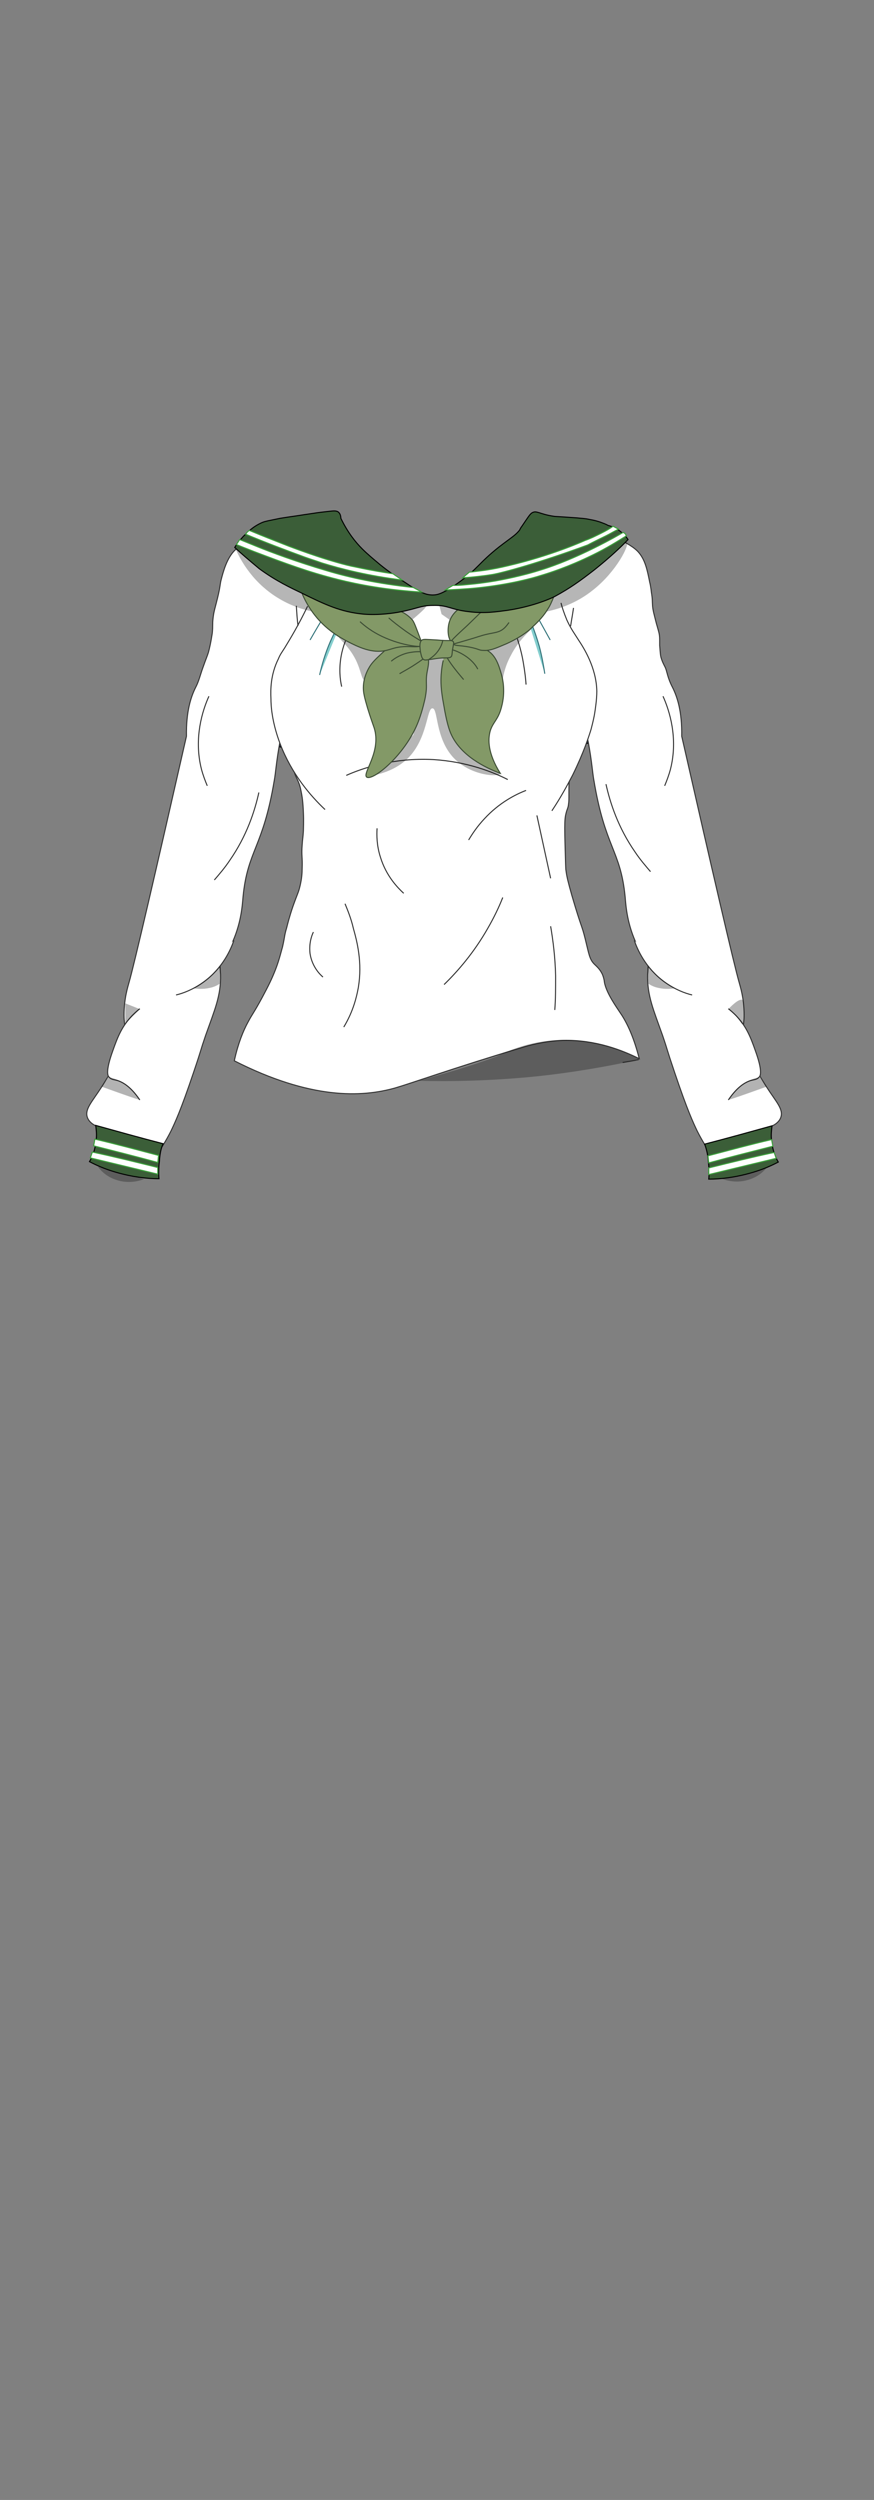 <?xml version="1.0" encoding="utf-8"?>
<!-- Generator: Adobe Illustrator 27.9.0, SVG Export Plug-In . SVG Version: 6.00 Build 0)  -->
<svg version="1.1" id="Long_Top_School_Girl__x28_b4h2w3s3_x29_"
	 xmlns="http://www.w3.org/2000/svg" xmlns:xlink="http://www.w3.org/1999/xlink" x="0px" y="0px" viewBox="0 0 210 600"
	 style="enable-background:new 0 0 210 600;" xml:space="preserve">
<rect x="0" y="0" width="210" height="600" fill="#808080" stroke="none"/>
<style type="text/css">
	.st0{fill:#1A2A4C;stroke:#000000;stroke-width:0.25;stroke-miterlimit:10;}
	.st1{fill:#FFFFFF;stroke:#333333;stroke-width:0.25;stroke-miterlimit:10;}
	.st2{fill:#84CECE;stroke:#32737A;stroke-width:0.25;stroke-miterlimit:10;}
	.st3{opacity:0.3;fill:#0C0C0C;enable-background:new    ;}
	.st4{opacity:0.3;}
	.st5{fill:#839967;stroke:#3C4C34;stroke-width:0.25;stroke-miterlimit:10;}
	.st6{fill:#3B5E38;stroke:#000000;stroke-width:0.25;stroke-miterlimit:10;}
	.st7{fill:#FFFFFF;stroke:#3AA03A;stroke-width:0.25;stroke-miterlimit:10;}
</style>
<path id="Back_00000139294244795381190260000001731431744589336224_" class="st0" d="M55,172.7c2.2,4.3,8.4,9.2,48.5,8.2
	c29.4-0.8,44.2-1.3,48-8.2c6.9-12.4-6.8-37.3-19.6-38.2c-11.1-0.8-14.6,17-28.3,17.6c-15.8,0.7-23.3-22.6-34.5-19.5
	c-8.8,2.4-12.3,18.8-13.5,24.8C53.9,164.9,53.1,168.9,55,172.7z"/>
<g id="Base_00000091701583000159324180000001337092599006237616_">
	<path id="Main_Color_00000016053263866877825200000009816611330793132683_" class="st1" d="M140.2,131.4
		c-10,4.2-22.3,11.7-28.7,11.9c-0.3,0-2.8,0.1-6.3,0.2c-3.7,0.1-6.4,0.3-6.6,0.3c-16.9-6.5-22.7-8.9-24.2-9.6
		c-1.3-0.6-2.6-1.2-3.9-1.8c-1.9-0.9-1.9-1-2.1-1c-1.2,0.2-4.5,15.6,0.2,31.9c0,0,3.5,12.1,2.5,18.1c0,0.1-0.1,0.3-0.1,0.6
		c0,0-0.2,1.4-0.3,2.6c-0.1,1.6,1.1,2.4,1.6,5.1c0.3,1.4,0.5,2.7,0.6,5.4c0.1,2,0,3.6,0,4.3c-0.1,1.8-0.2,1.8-0.3,3.4
		c-0.2,2.6,0.1,2.8,0,5.6c0,1.2-0.1,2.5-0.5,4.2c-0.4,1.7-0.6,1.8-1.7,4.9c-0.9,2.6-1.4,4.7-1.5,5.1c-0.6,2-0.4,1.9-1,4.6
		c-0.3,1-0.8,3.2-1.7,5.5c-0.9,2.3-1.7,3.9-3.2,6.7c-2,3.7-2.4,4-3.4,5.9c-1.1,2-2.4,5.1-3.3,9.3c18.3,9.3,30.6,8.8,38.7,6.5
		c3.8-1.1,13.5-4.6,29.8-9.5c2.5-0.8,5.9-1.7,10.4-1.9c7.9-0.2,14.4,2.4,18.4,4.4c-1.5-5.9-3.3-9.2-4.7-11.2
		c-0.5-0.8-3.3-4.6-3.7-7.3c0-0.2-0.1-0.8-0.4-1.6c-0.6-1.4-1.5-2.1-2-2.6c-1.2-1.2-1.3-2.5-2.2-6.1c-0.9-3.6-0.8-2.2-3.2-10.4
		c-0.9-3.2-1.2-4.4-1.4-5.9c-0.1-0.5-0.1-2-0.2-5c0-0.6-0.1-2.7-0.1-5.3c0-2,0.1-2.7,0.3-3.5c0.3-1.2,0.5-1.2,0.6-2.2
		c0.1-0.7,0.1-0.9,0.1-2.6c0-1.6,0-2.5,0.1-3.2c0.2-1.2,0.4-1.5,0.7-2.6c0.4-1.8,0.3-3.3,0.3-4.2c-0.1-1.8,0-5.4,0.7-12.8"/>
	<path id="Main_Color_00000108284620966277567670000005630914811556776338_" class="st1" d="M138.4,167.6c1-0.1,2.6,9.1,3,10.8
		c0.8,4.3,1,7.4,1.3,8.9c2.7,16.2,6.4,16.7,7.5,27.9c0.2,2.4,0.5,6.7,2.9,11.7c1,2.1,2,3.6,2.7,4.6c-0.1,0.5-0.1,1.4-0.2,2.4
		c-0.1,5.1,1.4,8.4,3.6,14.6c1.4,4.1,0.8,2.7,2.9,8.9c3.1,9.2,4.5,12.1,5.4,14c1.3,2.6,2.6,4.5,3.4,5.8c2.3-1,9.6-4.1,14.7-7
		c0.6-0.3,1.6-0.9,2-2c0.7-2-1.1-3.7-3.4-7.3c-3.2-5.1-5.8-9.3-5.6-14.1c0-1.2,0.2-1.5,0.2-3.2c0-4.1-1-7-1.2-7.8
		c-1.2-4.1-6.5-27-13.8-59.1c0.1-6-1.1-9.5-2.2-11.7c-1.3-2.5-1.3-3.9-1.8-4.9c-0.3-0.6-0.7-1.3-1-2.4c-0.2-0.9-0.2-1.9-0.3-2.8
		c0-0.9,0-1,0-1.5c0-1.3-0.3-2-0.8-3.8c-0.5-2-0.8-3-0.9-4.1c-0.1-1.3,0-1.7-0.3-3.4c0,0-0.1-1.2-0.4-2.4c-0.6-3-1.1-5.5-2.9-7.4
		c-1.5-1.5-4-2.6-4-2.6l0,0c0,0-3.6,0.8-9.1,2"/>
	<path class="st1" d="M149.6,255c1.3-0.2,2.6-0.4,3.9-0.7"/>
	<path id="Main_Color_00000140014426282401817580000003149733154456798353_" class="st1" d="M70.2,167.6c-1-0.1-2.6,9.1-3,10.8
		c-0.8,4.3-1,7.4-1.3,8.9c-2.7,16.2-6.4,16.7-7.5,27.9c-0.2,2.4-0.5,6.7-2.9,11.7c-1,2.1-2,3.6-2.7,4.6c0.1,0.5,0.1,1.4,0.2,2.4
		c0.1,5.1-1.4,8.4-3.6,14.6c-1.4,4.1-0.8,2.7-2.9,8.9c-3.1,9.2-4.5,12.1-5.4,14c-1.3,2.6-2.6,4.5-3.4,5.8c-2.3-1-9.6-4.1-14.7-7
		c-0.6-0.3-1.6-0.9-2-2c-0.7-2,1.1-3.7,3.4-7.3c3.2-5.1,5.8-9.3,5.6-14.1c0-1.2-0.2-1.5-0.2-3.2c0-4.1,1-7,1.2-7.8
		c1.2-4.1,6.5-27,13.8-59.1c-0.1-6,1.1-9.5,2.2-11.7c0.8-1.5,1.2-3.3,1.8-4.9c0.7-2,1-2.6,1.3-3.6c0.6-2.3,0.8-4,0.9-4.5
		c0.2-2,0-1.9,0.2-3.7c0.2-1.7,0.5-2.4,1.1-4.9c0.7-2.9,0.5-3,0.9-4.5c0.4-1.5,1.3-5.1,3.4-7c4-3.5,11.3-0.5,11.8-0.3"/>
	<path class="st1" d="M73.9,145.5c-2.1,4.4-4.1,7.7-5.5,10c-0.7,1.1-1.1,1.6-1.5,2.6c-1.9,3.8-1.9,7.4-1.8,9.6
		c0,1.6,0.2,5.5,2.2,10.8c2.8,7.3,7.3,12.5,10.8,15.8"/>
	<path class="st1" d="M134.8,144.7c0.2,0.9,0.7,2.4,1.4,4.1c1,2.2,2,3.5,2.8,4.8c1.2,1.8,4.3,6.6,4.4,12.3c0,2.1-0.4,4.5-0.5,5.2
		c-0.3,1.8-0.7,3.2-0.9,4c-0.5,1.6-1.7,5.4-4.4,10.9c-1.2,2.3-2.8,5.3-5,8.6"/>
	<path class="st1" d="M175,264c2.3-3.4,4.4-4.5,5.9-4.8c0.5-0.1,1.1-0.2,1.5-0.7c0.3-0.3,0.9-1.3-0.9-6.3c-1.2-3.4-2.2-5.9-4.7-8.5
		c-0.7-0.7-1.4-1.3-1.8-1.6"/>
	<path class="st1" d="M152.4,225.7c0.7,2,2.6,6.6,7.3,10c2.5,1.8,4.9,2.7,6.6,3.1"/>
	<path class="st1" d="M33.6,264c-2.3-3.4-4.4-4.5-5.9-4.8c-0.5-0.1-1.1-0.2-1.5-0.7c-0.3-0.3-0.9-1.3,0.9-6.3
		c1.2-3.4,2.2-5.9,4.7-8.5c0.7-0.7,1.4-1.3,1.8-1.6"/>
	<path class="st1" d="M56.2,225.7c-0.7,2-2.6,6.6-7.3,10c-2.5,1.8-4.9,2.7-6.6,3.1"/>
	<path class="st1" d="M137.8,145.9c-0.2,1.5-0.5,3-0.7,4.4"/>
	<path class="st1" d="M159.3,167.1c1.5,3.3,3.7,10,1.8,17.5c-0.4,1.5-0.9,2.8-1.4,4"/>
	<path class="st1" d="M145.6,188.2c1,4.5,2.9,10.4,7,16.3c1.2,1.8,2.5,3.3,3.7,4.7"/>
	<path class="st1" d="M71.2,145.4c0.1,1.6,0.2,3.2,0.4,4.8"/>
	<path class="st1" d="M50.2,167.1c-1.5,3.3-3.7,10-1.8,17.5c0.4,1.5,0.9,2.8,1.4,4"/>
	<path class="st1" d="M62.2,190.2c-1,4.5-2.9,10.4-7,16.3c-1.2,1.8-2.5,3.3-3.7,4.7"/>
	<path class="st1" d="M83.2,186.1c3.8-1.7,11.3-4.3,20.9-3.8c8.1,0.5,14.4,3,17.9,4.8"/>
	<path class="st1" d="M126.4,189.7c-2.6,1-6.5,3-10,6.8c-1.7,1.8-2.9,3.6-3.8,5.1"/>
	<path class="st1" d="M90.6,198.8c-0.1,1.6-0.1,4.1,0.8,6.9c1.4,4.6,4.2,7.4,5.6,8.7"/>
	<path class="st1" d="M82.9,216.9c0.7,1.7,1.5,3.7,2,5.9c0.9,3.2,2.2,8.2,1.2,14.2c-0.4,2.2-1.2,5.7-3.5,9.5"/>
	<path class="st1" d="M120.8,215.4c-0.9,2.3-2.1,4.8-3.6,7.4c-3.3,5.8-7.2,10.3-10.5,13.5"/>
	<path class="st1" d="M133.3,242.4c0.2-2.5,0.2-5.2,0.2-8.2c-0.1-4.4-0.6-8.4-1.2-11.9"/>
	<path class="st1" d="M129,195.7c1.1,5,2.2,10.1,3.3,15.1"/>
	<path class="st1" d="M75.3,223.7c-0.4,0.8-1.1,2.7-0.8,5.2c0.5,3.2,2.5,5.1,3.1,5.6"/>
	<path class="st1" d="M83.7,152.2c-0.6,1.3-1.3,3-1.7,5.1c-0.6,3.2-0.3,5.8,0.1,7.5"/>
	<path class="st1" d="M123.6,151.2c0.8,2.3,1.7,5,2.2,8.2c0.3,1.8,0.5,3.4,0.6,4.9"/>
</g>
<g id="Lines_00000182513166373431907600000002899499192278124694_">
	<path class="st2" d="M82.7,147.6c-1.1,1.8-2.2,3.9-3.3,6.3c-1.3,3-2.1,5.8-2.6,8.1"/>
	<path class="st2" d="M125.8,145.4c1.3,2.6,2.7,5.9,3.8,9.8c0.6,2.3,1,4.5,1.3,6.5"/>
	<path class="st2" d="M78.3,147.2c-1.3,2.1-2.6,4.3-3.8,6.4"/>
	<path class="st2" d="M128.1,146.2c1.4,2.5,2.7,4.9,4.1,7.4"/>
</g>
<g id="Shadows_00000104669104661529254360000009769905466055183002_">
	<path class="st3" d="M153.5,254.2c-3.6-1.9-12.7-6.1-23.9-4.1c-4.1,0.7-7.6,2.1-10.1,3.4c-3.2,1.2-6.6,2.3-10.2,3.4
		c-3,0.9-5.9,1.7-8.7,2.5c7.9,0.2,16.8,0,26.6-0.9c6.4-0.6,15.2-1.8,25.4-4C152.9,254.3,153.3,254.2,153.5,254.2z"/>
	<path class="st3" d="M173.4,282.9c0.8,0.3,3.6,1.3,6.9,0.1c2.3-0.8,3.6-2.3,4.2-3.1"/>
	<path class="st3" d="M56.6,131.7c0.7,1.7,2,4.1,4.1,6.6c2.3,2.7,4.6,4.3,5.9,5.1c3.2,2,6.2,2.9,8.2,3.3c-0.7-1.5-1.3-3-2-4.4
		c-2.3-1.1-4.8-2.4-7.3-4c-0.6-0.4-1.5-1-4.1-2.9C60.2,134.4,58.5,133.2,56.6,131.7z"/>
	<path class="st3" d="M131.2,146.8c2.9-0.6,7.2-1.9,11.3-5.2c5.7-4.5,8.8-10.9,8.1-11.4c-0.5-0.4-2.7,2.3-8.2,6.5
		c-3.7,2.9-7,5-9.2,6.3"/>
	<path class="st3" d="M96.5,146.7c0,0.2,0.5,0.3,1.4,1c0.6,0.4,1,0.8,1.2,1c3.1-2.6,3.6-3.3,3.4-3.6c-0.1-0.2-0.7,0.1-2.4,0.6
		C97.8,146.3,96.5,146.3,96.5,146.7z"/>
	<path class="st3" d="M106.1,147.4c-0.2-0.8-0.4-1.5-0.6-2.3c1.6,0.4,3.2,0.7,4.7,1.1c-0.4,0.3-0.9,0.7-1.4,1.4
		c-0.3,0.4-0.5,0.8-0.7,1.2"/>
	<path class="st3" d="M89.7,186.1c2.5-0.5,5.7-1.6,8.3-4.1c4.8-4.8,4.5-12,5.9-12s0.6,7.1,5.1,11.9c4.2,4.4,10.9,4.6,11.2,3.8
		c0.4-1-8.3-3.2-12-11.1c-1.4-3-1.8-6.1-1.9-7.4c-0.4-3.9,0.1-7.2,0.6-9.3c-1.3,0.1-2.6,0.3-3.8,0.4c-0.4,2.4-0.8,5-1.3,7.6
		c-0.8,3.7-1.6,7.2-2.5,10.5"/>
	<path class="st3" d="M120.8,163.1c0.2-1.4,0.7-3.5,1.9-5.7c2-4,5.1-6.3,4.9-6.5s-2.4,2.5-6.4,3.8c-2.2,0.7-4,0.6-4.2,1.4
		c-0.1,0.6,0.9,1.3,1.9,1.8"/>
	<path class="st3" d="M81.4,152.8c0.3-0.4,2.6,2.1,6.5,2.8c2.4,0.4,4.3,0,4.5,0.6c0.2,0.5-1,1-2.2,2.5c-2,2.4-1.9,4.6-2.6,4.5
		c-0.7,0-0.8-2.1-2.1-4.8C83.7,154.8,81.1,153.1,81.4,152.8z"/>
	<path class="st4" d="M175,264c1.6-0.5,3.3-1.1,5-1.7c1.4-0.5,2.8-1,4.2-1.5c-0.6-0.8-1.2-1.5-1.7-2.3c-1,0.2-2.6,0.7-4.3,1.9
		C176.4,261.8,175.4,263.2,175,264z"/>
	<path class="st4" d="M155.8,236.1c0.6,0.4,1.4,0.8,2.4,1c1.7,0.4,3.2,0.2,4,0.1c-0.8-0.4-1.6-0.9-2.4-1.5c-1.9-1.3-3.2-2.8-4.2-4
		C155.6,233.2,155.7,234.7,155.8,236.1z"/>
	<path class="st4" d="M33.6,264c-1.6-0.5-3.3-1.1-5-1.7c-1.4-0.5-2.8-1-4.2-1.5c0.6-0.8,1.2-1.5,1.7-2.3c1,0.2,2.6,0.7,4.3,1.9
		C32.2,261.8,33.2,263.2,33.6,264z"/>
	<path class="st4" d="M30.1,240.8c1.2,0.5,2.3,0.9,3.5,1.4c-1.2,1.2-2.3,2.3-3.5,3.5"/>
	<path class="st4" d="M52.8,236.1c-0.6,0.4-1.4,0.8-2.4,1c-1.7,0.4-3.2,0.2-4,0.1c0.8-0.4,1.6-0.9,2.4-1.5c1.9-1.3,3.2-2.8,4.2-4
		C53,233.2,52.9,234.7,52.8,236.1z"/>
	<path class="st4" d="M175,242.2c0.2-0.2,2.5-2.7,3.4-2.2c0.1,0.1,0.4,0.3,0.4,3c0,2.7-0.2,2.8-0.3,2.8c-0.4,0.1-0.7-1-2.1-2.4
		C175.9,242.9,175.4,242.5,175,242.2z"/>
	<path class="st3" d="M34.6,283c-0.8,0.3-3.6,1.3-6.9,0.1c-2.3-0.8-3.6-2.3-4.2-3.1"/>
</g>
<g id="Bow_00000106121139824285811160000005710008286803886208_">
	<path class="st5" d="M92.4,156.2c-1.4,1.3-2.3,2.1-3.1,3.1c-0.4,0.5-2,2.8-2,5.8c0,1.2,0.3,2.4,1,4.8c0.8,2.6,1.3,3.9,1.6,4.8
		c1.8,5.7-2.9,10.9-1.8,11.8c1.3,1,8.5-4.6,11.9-12.1c1.4-3.1,2-6.3,2.1-6.6c0.8-3.9-0.1-3.7,0.7-7.4c0.1-0.7,0.4-1.9-0.1-3.2
		c-0.1-0.3-0.5-1.2-1.2-2c-1.9-1.8-5.1-1.6-7.2-0.4C93.9,154.9,93.4,155.3,92.4,156.2z"/>
	<path class="st5" d="M106.5,158.5c-0.2,0.8-0.4,2-0.5,3.4c-0.1,1.6-0.1,3.5,0.6,7.2c0.4,2.4,0.9,4.8,1.5,6.4
		c2.2,5.9,8.9,8.9,12.1,10.1c-3-4.8-3-8.1-2.4-10.2c0.7-2.2,1.9-2.6,2.7-5.7c1-3.7,0.3-6.7,0-7.8c-0.6-2-1.3-4.7-3.6-5.9
		c-1.5-0.8-2.2-0.1-4.9-1.4c-0.8-0.4-1.7-0.9-2.8-0.9c-1,0-1.7,0.4-2.3,0.8"/>
	<path class="st5" d="M114.4,144.2c-0.3,0.1-5.4,1.2-6.5,5.3c-0.4,1.5-0.4,3.9,0.9,5c0.7,0.6,1.3,0.3,4,0.8c2.5,0.5,2.2,0.8,3.4,0.8
		c1.6,0.1,2.9-0.5,5.5-1.6c2-0.9,3.2-1.7,3.7-2c1.2-0.8,2.1-1.5,2.5-2c2.3-2,3.5-3.9,3.7-4.3c0.5-0.7,1-1.8,1.5-3.1"/>
	<path class="st5" d="M72.2,141.4c0.4,1.2,1.1,2.8,2.2,4.5c3.1,4.9,7.3,7.1,9,8c2.7,1.4,6,3,9.4,2.2c1.3-0.3,2.2-0.8,4.2-0.9
		c2.1-0.1,3.8,0.3,4.2-0.4c0.2-0.3,0.2-0.6-0.1-1.2c-1.1-2.9-1.6-4.4-2.1-4.9c-1.1-1.2-2.3-1.8-3.2-2.2"/>
	<path class="st5" d="M94,158.7c0.7-0.6,1.9-1.4,3.6-1.9c2.3-0.6,5-0.5,5.2,0.2c0,0.1,0,0.5-3.1,2.5c-1.5,1-2.9,1.7-3.7,2.2"/>
	<path class="st5" d="M111.4,163.1c-4.3-5-4.8-6.6-4.4-7.1c0.6-0.7,3.6,0.4,5.6,2c1.1,0.9,1.8,1.8,2.2,2.6"/>
	<path class="st5" d="M86.5,149.2c1.2,1.1,2.9,2.4,5.2,3.5c5,2.4,10.4,2.9,10.6,2.1c0.1-0.4-1.5-1-4.8-3.3c-1.8-1.3-3.2-2.4-4.1-3.2
		"/>
	<path class="st5" d="M118.4,144.1c-1.3,1.3-3.4,3.4-6.1,6c-2.7,2.5-4.5,4.1-4.2,4.5c0.2,0.2,0.8,0,4.9-1.2c1.4-0.4,2.7-0.9,4.1-1.2
		c1.8-0.4,2.8-0.4,3.9-1.3c0.6-0.5,1-1.1,1.3-1.5"/>
	<path class="st5" d="M101.8,158.3c0.4,0.2,0.6,0.1,2.1-0.1c1.3-0.2,2-0.3,2.9-0.3c0.8,0,1.2,0,1.5-0.2s0.3-0.5,0.4-1.6
		c0.3-1.7,0.4-1.9,0.2-2.1c-0.3-0.4-0.8-0.2-2.6-0.3c-1.1-0.1-1.3-0.1-3.1-0.2c-1.4-0.1-1.6,0-1.8,0.1c-0.7,0.5-0.5,1.7-0.4,2.7
		C101.2,157.2,101.3,158,101.8,158.3z"/>
	<path class="st5" d="M106.4,153.6c-0.1,0.6-0.3,1.3-0.8,2.1c-0.8,1.4-2,2.2-2.6,2.6"/>
</g>
<g id="_x32_dary_Color_00000137831455736173314970000001199744446294167708_">
	<path class="st6" d="M56.4,131.4c0.4-0.7,1.1-1.6,2-2.6c0.9-0.9,2.3-2.4,4.6-3.4c0.7-0.3,1.9-0.5,4.3-1c1.3-0.2,2.5-0.4,4-0.6
		c1.3-0.2,2.6-0.4,4-0.6c0,0,1.2-0.2,3.1-0.4c1.7-0.2,2.4-0.3,2.9,0.1c0.5,0.4,0.6,1.1,0.6,1.5c1.7,3.5,3.6,5.8,5.1,7.3
		c1.3,1.3,2.4,2.2,4.3,3.8c2.1,1.7,4,3,6.2,4.4c3.4,2.3,4.8,2.9,6.5,2.9c1.2,0,2.5-0.4,5.8-2.7c5.1-3.6,5-4.8,10.2-8.9
		c2.6-2,3.8-2.7,4.7-3.8c0.3-0.3,0.1-0.3,0.7-1.1c1.3-1.9,1.9-2.9,2.4-3.2c1.1-0.7,1.8,0.3,5.2,0.8c0.6,0.1,0.2,0,5.7,0.4
		c0.8,0.1,1.8,0.1,3.1,0.4c1.2,0.2,2.1,0.5,2.4,0.6c0.8,0.3,1.4,0.5,1.9,0.8c0.7,0.2,1.8,0.5,2.9,1.4c0.9,0.7,1.6,1.5,1.9,2
		c-1.8,1.9-4.5,4.4-8,7.2c-3.6,2.8-6,4.5-9.5,6.4c-0.9,0.5-5.4,2.5-11.6,3.4c-2.3,0.3-5.3,0.8-9.2,0.3c-4.4-0.5-4.9-1.6-8.5-1.5
		c-3.1,0-3.8,0.8-8.2,1.6c-1,0.2-4.7,0.8-8.5,0.5c-5.5-0.5-9.3-2.3-14.8-5c-2.7-1.3-6.2-2.9-10.3-5.9
		C59.9,134.5,57.9,132.8,56.4,131.4z"/>
	<path class="st6" d="M169.3,274.6c5.4-1.4,10.8-2.9,16.2-4.4c-0.1,0.9-0.3,2.2-0.1,3.5c0.2,2.4,1,4.2,1.6,5.2
		c-1.7,0.9-3.8,1.8-6.2,2.5c-4.1,1.2-7.7,1.6-10.5,1.6c0.1-1.1,0.1-2.6-0.1-4.2C170.1,277.1,169.7,275.6,169.3,274.6z"/>
	<path class="st6" d="M39.2,274.5c-5.4-1.4-10.8-2.9-16.2-4.4c0.1,0.9,0.3,2.2,0.1,3.5c-0.2,2.4-1,4.2-1.6,5.2
		c1.7,0.9,3.8,1.8,6.2,2.5c4.1,1.2,7.7,1.6,10.5,1.6c-0.1-1.1-0.1-2.6,0.1-4.2C38.4,277,38.7,275.5,39.2,274.5z"/>
</g>
<g id="Stripes_00000147916858664381076490000006714350306049417097_">
	<path class="st7" d="M170.3,280.3c0,0.5,0,1,0,1.6c5.4-1.3,10.8-2.6,16.2-3.9c-0.2-0.5-0.3-0.9-0.5-1.4
		C180.8,277.7,175.6,279,170.3,280.3z"/>
	<path class="st7" d="M170.1,277.4c0.1,0.6,0.1,1.1,0.2,1.7c5.1-1.4,10.3-2.7,15.4-4c-0.1-0.5-0.2-1-0.3-1.6
		C180.2,274.7,175.1,276.1,170.1,277.4z"/>
	<path class="st7" d="M99.3,141c0.7,0.4,1.4,0.7,2,1.1c-8.4-0.5-15.2-1.8-20-3c-7.2-1.8-12.8-3.9-20.2-6.7c-1.8-0.7-3.3-1.3-4.3-1.7
		c0.1-0.2,0.3-0.4,0.4-0.6c0.1-0.2,0.3-0.4,0.4-0.6c1,0.4,2.5,1,4.2,1.7c3.2,1.3,9.6,3.7,16.8,5.8C83.9,138.6,90.8,140.1,99.3,141z"
		/>
	<path class="st7" d="M94.4,137.7c0.7,0.5,1.5,1,2.2,1.5c-8.2-1-14.8-2.7-19.3-4.1c-1.4-0.5-2.7-0.9-4.1-1.4
		c-4.9-1.8-9.7-3.6-14.2-5.5c0.1-0.1,0.3-0.3,0.4-0.5c0.2-0.1,0.3-0.3,0.5-0.4c3.8,1.6,7,2.8,9.5,3.8c6.9,2.6,10.6,3.6,11.6,3.9
		c1.4,0.4,2.9,0.8,4.5,1.1C89.2,136.9,92.3,137.4,94.4,137.7z"/>
	<path class="st7" d="M147.3,126.3c0.4,0.2,0.9,0.5,1.3,0.7c-1,0.5-2,1.1-3,1.6c-2.9,1.4-4.4,2.2-4.4,2.2l0,0
		c-11.7,4.3-20.5,6.7-23,7.1c-2.5,0.4-4.8,0.6-4.8,0.6c-0.9,0.1-1.6,0.1-2.2,0.2c0.5-0.5,1.1-1,1.6-1.4c0.5,0,1.1-0.1,1.9-0.2
		c0.9-0.1,3.6-0.4,7.3-1.3c10.8-2.5,18.6-6.1,18.6-6.1c1.2-0.4,2.4-1,3.8-1.7C145.6,127.4,146.5,126.9,147.3,126.3z"/>
	<path class="st7" d="M149.7,127.8c0.1,0,0.3,0.1,0.5,0.3c0.2,0.2,0.2,0.4,0.3,0.5c-2.1,1.3-4.8,3-8.1,4.6
		c-5.9,2.9-10.7,4.4-12.4,4.9c-1.8,0.6-7.6,2.2-15.4,3c-3,0.3-5.6,0.4-7.6,0.5c0.6-0.4,1.2-0.7,1.8-1.1c0.6,0,1.5,0,2.5-0.1
		s3.9-0.3,7.9-1c3.4-0.6,7.6-1.6,10.4-2.5C138.9,134.1,148.7,128.4,149.7,127.8z"/>
	<path class="st7" d="M37.9,280.2c0,0.5,0,1,0,1.6c-5.4-1.3-10.8-2.6-16.2-3.9c0.2-0.5,0.3-0.9,0.5-1.4
		C27.4,277.6,32.6,278.9,37.9,280.2z"/>
	<path class="st7" d="M38.1,277.3c-0.1,0.6-0.1,1.1-0.2,1.7c-5.1-1.4-10.3-2.7-15.4-4c0.1-0.5,0.2-1,0.3-1.6
		C28,274.6,33.1,276,38.1,277.3z"/>
</g>
</svg>
